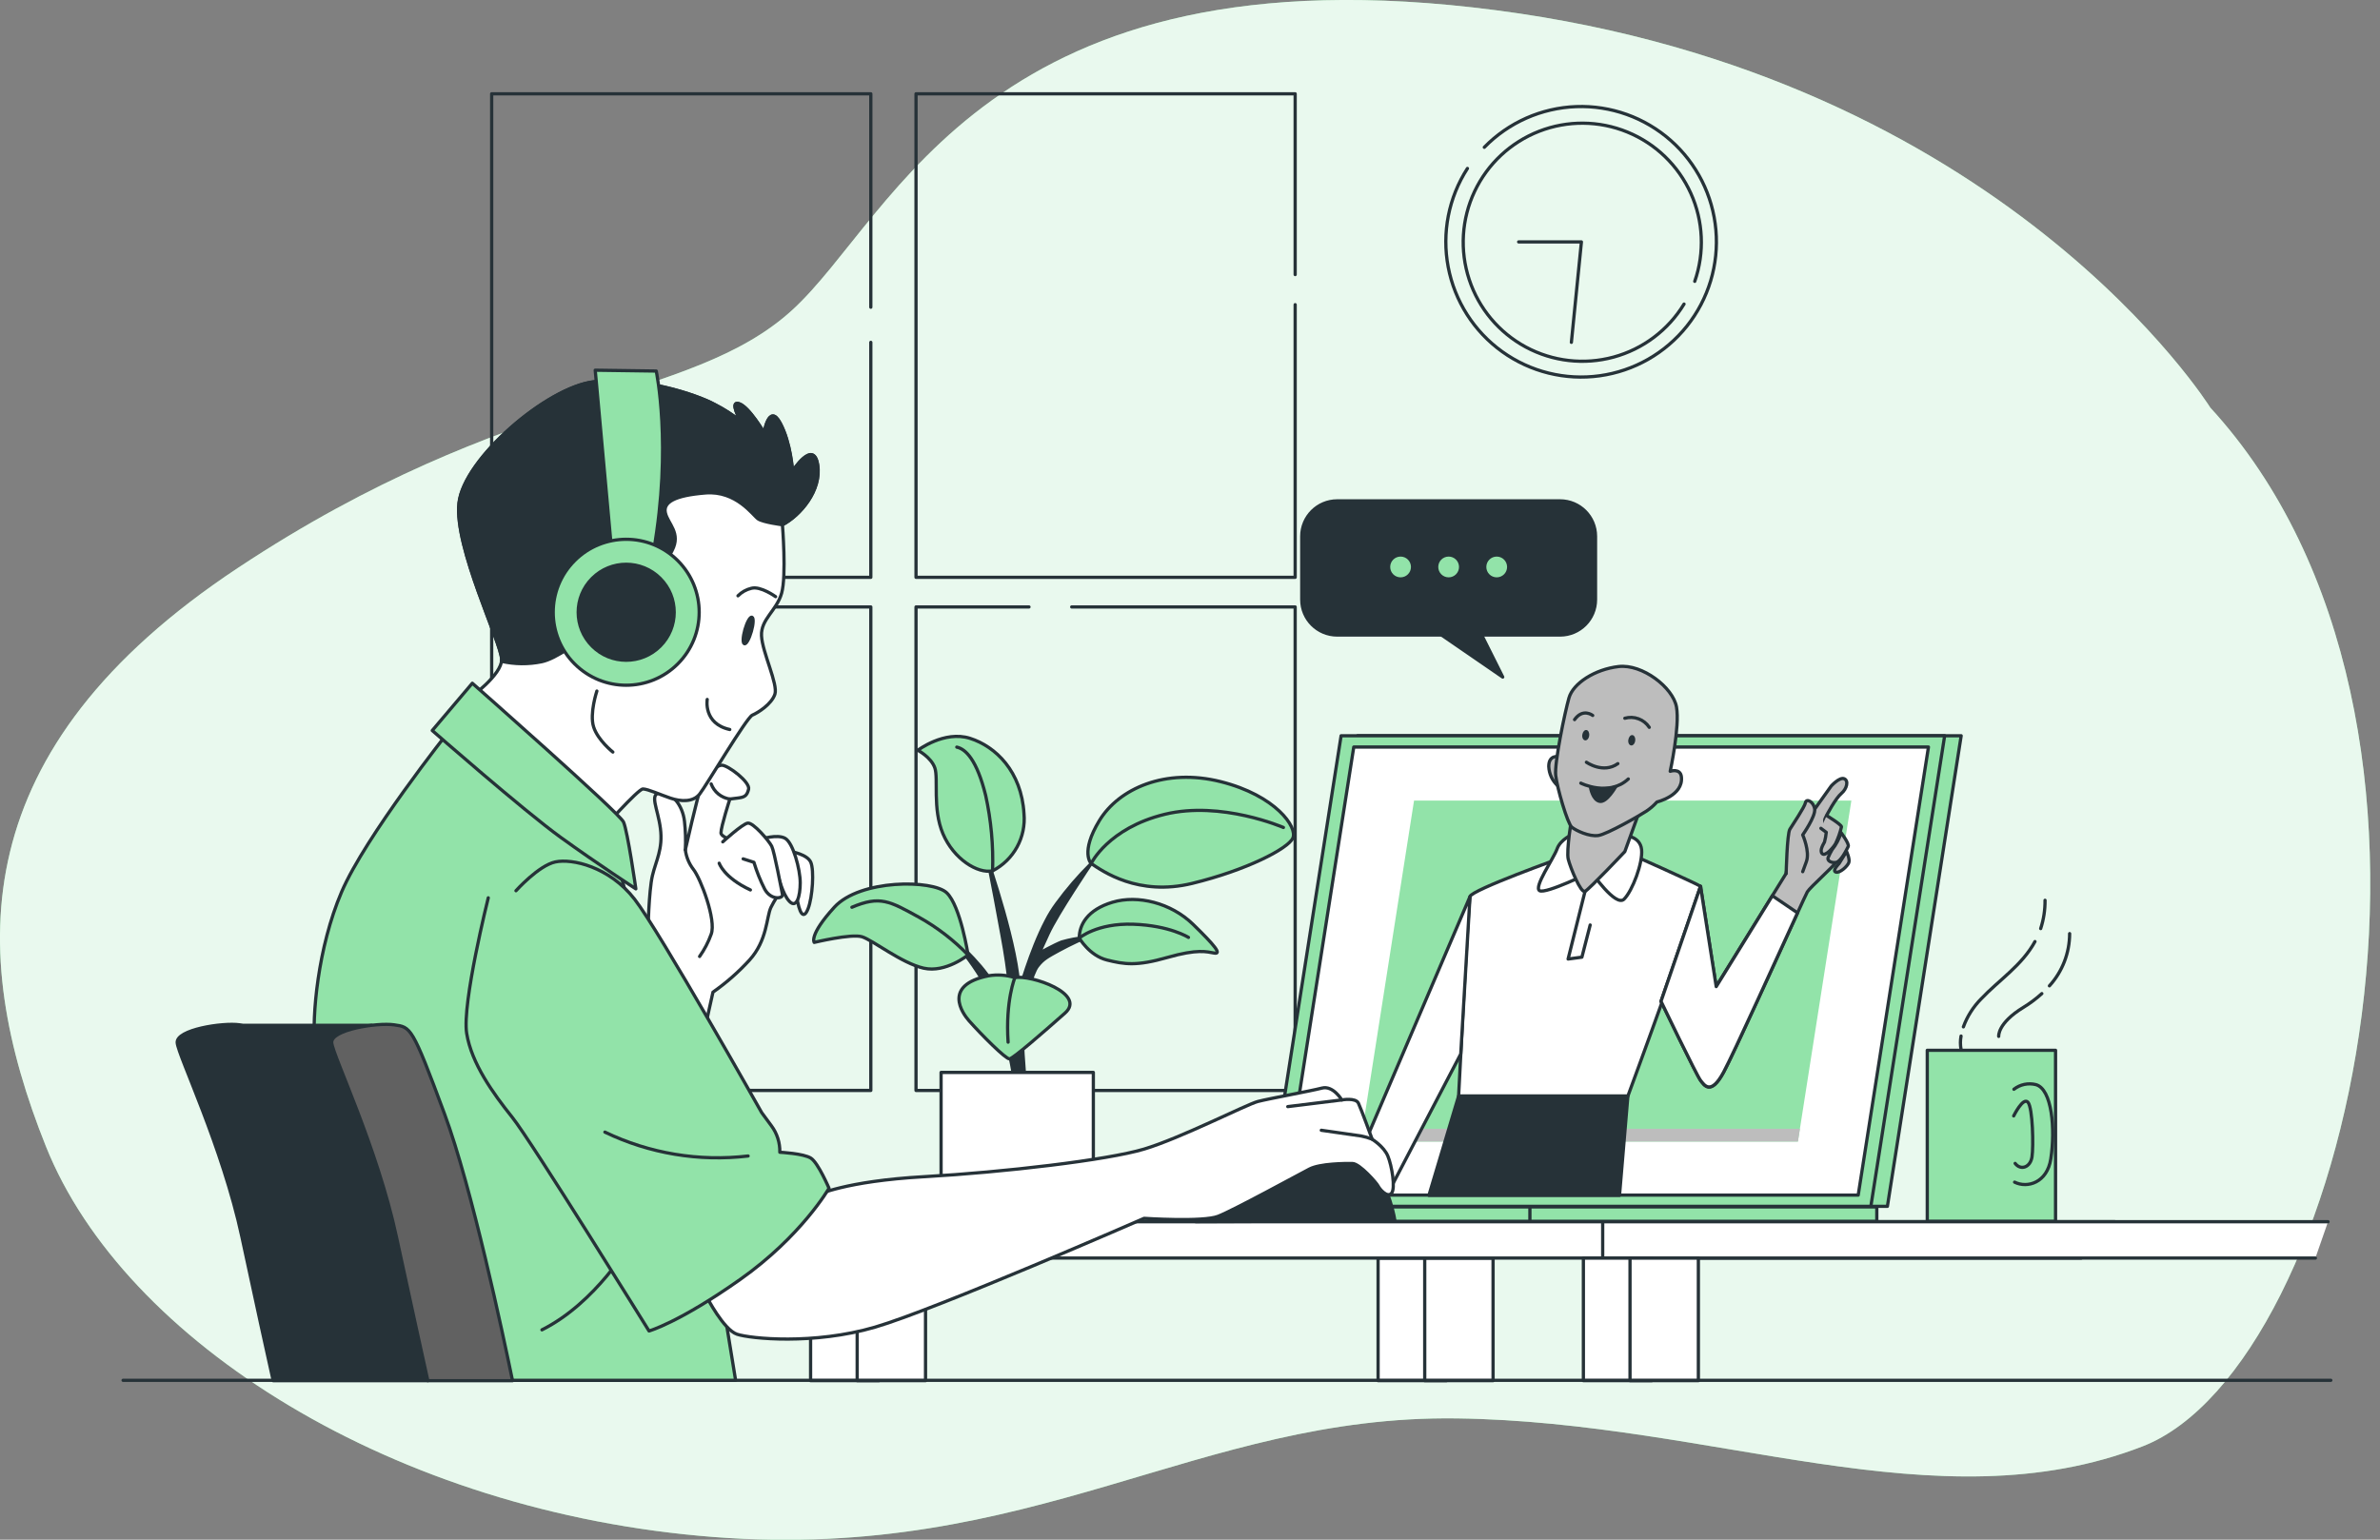 <?xml version="1.0" encoding="utf-8"?>
<svg xmlns="http://www.w3.org/2000/svg" fill="none" height="110" viewBox="0 0 170 110" width="170">
<rect x="0" y="0" width="170" height="110" fill="#808080" stroke="none"/>
<g clip-path="url(#clip0_1_3848)">
<path d="M157.878 29.122C157.878 29.122 143.153 5.463 106.861 0.732C70.569 -3.999 63.954 15.424 56.591 22.149C49.229 28.874 36.538 27.627 16.992 40.575C-2.555 53.524 -2.3 67.968 3.285 81.914C8.869 95.859 28.162 108.06 51.007 109.812C73.852 111.564 85.535 101.087 104.061 101.337C122.587 101.587 138.332 109.056 153.054 103.328C167.776 97.6 178.439 51.533 157.878 29.122Z" fill="#92E3A9"/>
<path d="M157.878 29.122C157.878 29.122 143.153 5.463 106.861 0.732C70.569 -3.999 63.954 15.424 56.591 22.149C49.229 28.874 36.538 27.627 16.992 40.575C-2.555 53.524 -2.3 67.968 3.285 81.914C8.869 95.859 28.162 108.06 51.007 109.812C73.852 111.564 85.535 101.087 104.061 101.337C122.587 101.587 138.332 109.056 153.054 103.328C167.776 97.6 178.439 51.533 157.878 29.122Z" fill="white" opacity="0.8"/>
<path d="M106.022 10.523C107.754 8.749 110.102 7.709 112.579 7.617C115.057 7.525 117.475 8.389 119.334 10.03C121.192 11.671 122.349 13.964 122.564 16.434C122.78 18.904 122.038 21.362 120.492 23.3C118.946 25.239 116.715 26.509 114.259 26.848C111.803 27.187 109.31 26.569 107.297 25.122C105.284 23.675 103.904 21.51 103.442 19.074C102.98 16.638 103.472 14.118 104.817 12.035" stroke="#263238" stroke-linecap="round" stroke-linejoin="round" stroke-width="0.232"/>
<path d="M120.288 21.724C119.156 23.585 117.354 24.941 115.253 25.513C113.151 26.084 110.91 25.828 108.992 24.797C107.074 23.765 105.624 22.037 104.943 19.969C104.261 17.9 104.398 15.649 105.327 13.679C106.256 11.709 107.905 10.171 109.934 9.38C111.964 8.59 114.219 8.609 116.235 9.432C118.252 10.255 119.875 11.821 120.771 13.806C121.668 15.791 121.768 18.044 121.053 20.101" stroke="#263238" stroke-linecap="round" stroke-linejoin="round" stroke-width="0.232"/>
<path d="M108.475 17.283H112.958L112.242 24.458" stroke="#263238" stroke-linecap="round" stroke-linejoin="round" stroke-width="0.232"/>
<path d="M62.201 24.459V41.246H35.119V6.702H62.201V21.948" stroke="#263238" stroke-linecap="round" stroke-linejoin="round" stroke-width="0.232"/>
<path d="M92.512 21.767V41.246H65.43V6.702H92.512V19.616" stroke="#263238" stroke-linecap="round" stroke-linejoin="round" stroke-width="0.232"/>
<path d="M62.201 43.363H35.119V77.905H62.201V43.363Z" stroke="#263238" stroke-linecap="round" stroke-linejoin="round" stroke-width="0.232"/>
<path d="M76.55 43.363H92.512V77.907H65.43V43.363H73.499" stroke="#263238" stroke-linecap="round" stroke-linejoin="round" stroke-width="0.232"/>
<path d="M62.781 89.886H57.899V98.639H62.781V89.886Z" fill="white" stroke="#263238" stroke-linecap="round" stroke-linejoin="round" stroke-width="0.232"/>
<path d="M66.109 89.886H61.227V98.639H66.109V89.886Z" fill="white" stroke="#263238" stroke-linecap="round" stroke-linejoin="round" stroke-width="0.232"/>
<path d="M103.317 89.886H98.435V98.639H103.317V89.886Z" fill="white" stroke="#263238" stroke-linecap="round" stroke-linejoin="round" stroke-width="0.232"/>
<path d="M106.648 89.886H101.766V98.639H106.648V89.886Z" fill="white" stroke="#263238" stroke-linecap="round" stroke-linejoin="round" stroke-width="0.232"/>
<path d="M148.654 89.881H52.21V87.285H151.062" fill="white"/>
<path d="M148.654 89.881H52.21V87.285H151.062" stroke="#263238" stroke-linecap="round" stroke-linejoin="round" stroke-width="0.232"/>
<path d="M166.288 87.285H114.478V89.881H165.384" fill="white"/>
<path d="M166.288 87.285H114.478V89.881H165.384" stroke="#263238" stroke-linecap="round" stroke-linejoin="round" stroke-width="0.232"/>
<path d="M117.981 89.886H113.099V98.639H117.981V89.886Z" fill="white" stroke="#263238" stroke-linecap="round" stroke-linejoin="round" stroke-width="0.232"/>
<path d="M121.312 89.886H116.43V98.639H121.312V89.886Z" fill="white" stroke="#263238" stroke-linecap="round" stroke-linejoin="round" stroke-width="0.232"/>
<path d="M146.825 75.037H137.662V87.253H146.825V75.037Z" fill="#92E3A9" stroke="#263238" stroke-linecap="round" stroke-linejoin="round" stroke-width="0.232"/>
<path d="M143.851 77.821C144.07 77.65 144.325 77.531 144.597 77.474C144.869 77.417 145.151 77.422 145.42 77.49C146.579 77.807 146.811 80.684 146.487 82.791C146.229 84.495 144.82 84.914 143.9 84.458" fill="#92E3A9"/>
<path d="M143.851 77.821C144.07 77.65 144.325 77.531 144.597 77.474C144.869 77.417 145.151 77.422 145.42 77.49C146.579 77.807 146.811 80.684 146.487 82.791C146.229 84.495 144.82 84.914 143.9 84.458" stroke="#263238" stroke-linecap="round" stroke-linejoin="round" stroke-width="0.232"/>
<path d="M143.835 79.725C143.835 79.725 144.509 78.35 144.855 78.751C145.2 79.152 145.256 81.908 145.142 82.655C145.029 83.401 144.34 83.647 143.939 83.118" fill="#92E3A9"/>
<path d="M143.835 79.725C143.835 79.725 144.509 78.35 144.855 78.751C145.2 79.152 145.256 81.908 145.142 82.655C145.029 83.401 144.34 83.647 143.939 83.118" stroke="#263238" stroke-linecap="round" stroke-linejoin="round" stroke-width="0.232"/>
<path d="M145.763 66.342C145.976 65.689 146.081 65.007 146.074 64.32" stroke="#263238" stroke-linecap="round" stroke-linejoin="round" stroke-width="0.232"/>
<path d="M140.242 73.364C140.517 72.609 140.953 71.924 141.519 71.354C142.782 70.019 144.428 68.971 145.355 67.269" stroke="#263238" stroke-linecap="round" stroke-linejoin="round" stroke-width="0.232"/>
<path d="M140.075 74.973C140.016 74.658 140.016 74.335 140.075 74.02" stroke="#263238" stroke-linecap="round" stroke-linejoin="round" stroke-width="0.232"/>
<path d="M146.387 70.433C147.315 69.411 147.829 68.081 147.831 66.701" stroke="#263238" stroke-linecap="round" stroke-linejoin="round" stroke-width="0.232"/>
<path d="M142.764 74.043C142.764 74.043 142.659 73.115 144.523 71.975C144.994 71.688 145.436 71.358 145.845 70.987" stroke="#263238" stroke-linecap="round" stroke-linejoin="round" stroke-width="0.232"/>
<path d="M72.461 77.251C72.214 75.554 71.815 73.883 71.269 72.258C70.395 69.708 67.855 66.859 67.855 66.859C67.855 66.859 69.999 68.685 70.868 70.192C71.738 71.699 72.375 74.4 72.375 74.4C72.316 71.869 72.05 69.347 71.582 66.859C70.787 62.492 70.551 61.46 70.551 61.46C70.551 61.46 72.785 67.883 72.785 70.901C72.785 70.901 73.592 67.937 74.721 65.783C74.941 65.352 75.196 64.939 75.484 64.55C76.227 63.533 77.05 62.578 77.945 61.692C77.945 61.692 75.519 65.287 74.872 66.694L74.227 68.106C74.227 68.106 75.314 67.501 75.838 67.299C76.391 67.14 76.958 67.032 77.531 66.977C77.531 66.977 76.443 67.459 75.637 67.904C74.83 68.349 74.508 68.509 74.105 69.033C73.701 69.557 73.219 71.451 73.057 72.619C72.894 73.787 73.219 77.214 73.219 77.214L72.461 77.251Z" fill="#263238" stroke="#263238" stroke-linecap="round" stroke-linejoin="round" stroke-width="0.232"/>
<path d="M78.096 76.618H67.22V87.256H78.096V76.618Z" fill="white" stroke="#263238" stroke-linecap="round" stroke-linejoin="round" stroke-width="0.232"/>
<path d="M77.939 61.692C77.939 61.692 77.136 60.913 78.527 58.625C79.918 56.337 83.238 54.856 87.185 55.843C91.133 56.831 92.705 59.119 92.345 59.881C91.986 60.644 89.026 62.169 85.159 63.113C81.293 64.056 78.745 62.23 77.939 61.692Z" fill="#92E3A9" stroke="#263238" stroke-linecap="round" stroke-linejoin="round" stroke-width="0.232"/>
<path d="M77.939 61.692C77.939 61.692 79.156 59.165 83.194 58.178C87.232 57.19 91.673 59.119 91.673 59.119" stroke="#263238" stroke-linecap="round" stroke-linejoin="round" stroke-width="0.232"/>
<path d="M70.898 62.216C71.636 61.836 72.244 61.244 72.644 60.517C73.044 59.789 73.217 58.959 73.142 58.132C72.964 55.118 71.123 53.331 69.285 52.749C67.447 52.167 65.56 53.602 65.56 53.602C65.56 53.602 66.503 54.094 66.772 54.856C67.041 55.619 66.591 57.775 67.354 59.569C68.117 61.363 69.823 62.439 70.898 62.216Z" fill="#92E3A9" stroke="#263238" stroke-linecap="round" stroke-linejoin="round" stroke-width="0.232"/>
<path d="M70.899 62.216C70.959 60.407 70.793 58.598 70.405 56.831C69.777 54.281 68.97 53.511 68.342 53.377" stroke="#263238" stroke-linecap="round" stroke-linejoin="round" stroke-width="0.232"/>
<path d="M69.148 68.226C69.148 68.226 68.611 64.728 67.623 63.785C66.636 62.842 61.431 62.797 59.593 64.817C57.755 66.835 58.158 67.329 58.158 67.329C58.158 67.329 60.803 66.694 61.568 66.926C62.333 67.158 64.394 68.811 65.973 69.17C67.551 69.529 69.148 68.226 69.148 68.226Z" fill="#92E3A9" stroke="#263238" stroke-linecap="round" stroke-linejoin="round" stroke-width="0.232"/>
<path d="M69.148 68.228C68.12 67.165 66.942 66.258 65.65 65.536C63.541 64.377 62.869 63.965 60.85 64.818" stroke="#263238" stroke-linecap="round" stroke-linejoin="round" stroke-width="0.232"/>
<path d="M77.09 67.017C77.09 67.017 77.809 68.273 79.065 68.586C80.322 68.899 81.175 69.036 83.372 68.408C85.57 67.779 86.198 68.002 86.738 68.092C87.278 68.183 86.782 67.555 85.21 66.029C83.639 64.504 81.27 63.92 79.469 64.458C77.667 64.995 77.09 66.073 77.09 67.017Z" fill="#92E3A9" stroke="#263238" stroke-linecap="round" stroke-linejoin="round" stroke-width="0.232"/>
<path d="M77.09 67.018C77.09 67.018 78.347 65.94 80.95 66.031C83.553 66.121 84.891 66.972 84.891 66.972" stroke="#263238" stroke-linecap="round" stroke-linejoin="round" stroke-width="0.232"/>
<path d="M72.493 69.844C71.888 69.656 71.246 69.611 70.62 69.712C67.301 70.372 68.752 72.405 69.213 72.924C70.094 73.919 71.844 75.676 72.109 75.65C72.373 75.625 74.512 73.761 76.07 72.38C77.628 70.998 73.65 69.633 72.493 69.844Z" fill="#92E3A9" stroke="#263238" stroke-linecap="round" stroke-linejoin="round" stroke-width="0.232"/>
<path d="M72.493 69.843C72.493 69.843 71.812 71.465 72.007 74.456" stroke="#263238" stroke-linecap="round" stroke-linejoin="round" stroke-width="0.232"/>
<path d="M111.435 35.785H95.514C94.116 35.785 92.983 36.919 92.983 38.316V42.837C92.983 44.235 94.116 45.368 95.514 45.368H111.435C112.833 45.368 113.966 44.235 113.966 42.837V38.316C113.966 36.919 112.833 35.785 111.435 35.785Z" fill="#263238" stroke="#263238" stroke-linecap="round" stroke-linejoin="round" stroke-width="0.232"/>
<path d="M102.761 45.225L107.337 48.371L105.619 44.938" fill="#263238"/>
<path d="M102.761 45.225L107.337 48.371L105.619 44.938" stroke="#263238" stroke-linecap="round" stroke-linejoin="round" stroke-width="0.232"/>
<path d="M100.042 41.364C100.515 41.364 100.899 40.98 100.899 40.506C100.899 40.032 100.515 39.648 100.042 39.648C99.568 39.648 99.184 40.032 99.184 40.506C99.184 40.98 99.568 41.364 100.042 41.364Z" fill="#92E3A9" stroke="#263238" stroke-linecap="round" stroke-linejoin="round" stroke-width="0.232"/>
<path d="M103.475 41.364C103.948 41.364 104.332 40.98 104.332 40.506C104.332 40.032 103.948 39.648 103.475 39.648C103.001 39.648 102.617 40.032 102.617 40.506C102.617 40.98 103.001 41.364 103.475 41.364Z" fill="#92E3A9" stroke="#263238" stroke-linecap="round" stroke-linejoin="round" stroke-width="0.232"/>
<path d="M106.908 41.364C107.381 41.364 107.765 40.98 107.765 40.506C107.765 40.032 107.381 39.648 106.908 39.648C106.434 39.648 106.05 40.032 106.05 40.506C106.05 40.98 106.434 41.364 106.908 41.364Z" fill="#92E3A9" stroke="#263238" stroke-linecap="round" stroke-linejoin="round" stroke-width="0.232"/>
<path d="M166.487 98.615H8.792" stroke="#263238" stroke-linecap="round" stroke-linejoin="round" stroke-width="0.232"/>
<path d="M96.975 52.565H140.084L134.815 86.185H91.703L96.975 52.565Z" fill="#92E3A9" stroke="#263238" stroke-linecap="round" stroke-linejoin="round" stroke-width="0.232"/>
<path d="M95.793 52.565H138.904L133.633 86.185H90.521L95.793 52.565Z" fill="#92E3A9" stroke="#263238" stroke-linecap="round" stroke-linejoin="round" stroke-width="0.232"/>
<path d="M96.697 53.371H137.747L132.729 85.384H91.678L96.697 53.371Z" fill="white" stroke="#263238" stroke-linecap="round" stroke-linejoin="round" stroke-width="0.232"/>
<path d="M101.003 57.198H132.24L128.422 81.557H97.186L101.003 57.198Z" fill="#92E3A9"/>
<path d="M97.327 80.645L97.186 81.556H128.422L128.563 80.645H97.327Z" fill="#BDBDBD"/>
<path d="M134.057 86.228H82.943V87.257H134.057V86.228Z" fill="#92E3A9" stroke="#263238" stroke-linecap="round" stroke-linejoin="round" stroke-width="0.232"/>
<path d="M109.279 86.228H68.423V87.257H109.279V86.228Z" fill="#92E3A9" stroke="#263238" stroke-linecap="round" stroke-linejoin="round" stroke-width="0.232"/>
<path d="M111.606 61.256C111.606 61.256 105.116 63.574 105 64.051C104.884 64.529 104.186 78.308 104.186 78.308H116.277C116.277 78.308 121.734 63.52 121.47 63.324C121.206 63.126 116.059 60.841 116.059 60.841L111.606 61.256Z" fill="white" stroke="#263238" stroke-linecap="round" stroke-linejoin="round" stroke-width="0.232"/>
<path d="M112.369 59.596C112.369 59.596 111.47 59.946 111.222 60.644C110.974 61.341 109.525 63.388 109.974 63.636C110.424 63.884 113.665 62.292 113.665 62.292C113.665 62.292 115.41 64.841 116.008 64.237C116.607 63.632 117.355 61.643 117.256 60.697C117.156 59.751 116.097 59.698 116.097 59.698L112.369 59.596Z" fill="white" stroke="#263238" stroke-linecap="round" stroke-linejoin="round" stroke-width="0.232"/>
<path d="M112.269 58.398C112.269 58.398 111.868 60.792 112.019 61.391C112.17 61.989 112.916 63.834 113.215 63.685C113.514 63.537 116.059 60.841 116.059 60.841L117.107 57.948L112.269 58.398Z" fill="#BDBDBD" stroke="#263238" stroke-linecap="round" stroke-linejoin="round" stroke-width="0.232"/>
<path d="M111.321 54.059C111.321 54.059 110.626 53.908 110.626 54.755C110.636 55.018 110.699 55.277 110.81 55.515C110.922 55.754 111.08 55.968 111.275 56.145L111.226 54.85L111.321 54.059Z" fill="#BDBDBD" stroke="#263238" stroke-linecap="round" stroke-linejoin="round" stroke-width="0.232"/>
<path d="M119.3 55.104C119.3 55.104 119.996 51.912 119.75 50.514C119.504 49.117 117.307 47.422 115.61 47.621C113.913 47.821 112.364 48.818 112.068 49.865C111.771 50.913 111.022 54.502 111.122 55.403C111.222 56.305 111.968 58.843 112.269 59.094C112.571 59.344 113.514 59.789 114.163 59.692C114.812 59.594 117.156 58.245 117.606 57.946C117.881 57.762 118.133 57.544 118.354 57.297C118.354 57.297 120.248 56.85 120.1 55.503C120.028 54.859 119.3 55.104 119.3 55.104Z" fill="#BDBDBD" stroke="#263238" stroke-linecap="round" stroke-linejoin="round" stroke-width="0.232"/>
<path d="M113.315 54.457C113.315 54.457 114.513 55.305 115.561 54.557" stroke="#263238" stroke-linecap="round" stroke-linejoin="round" stroke-width="0.232"/>
<path d="M112.916 55.952C112.916 55.952 114.912 56.951 116.307 55.653" stroke="#263238" stroke-linecap="round" stroke-linejoin="round" stroke-width="0.232"/>
<path d="M113.616 56.303C113.616 56.303 113.765 57.151 114.263 57.251C114.761 57.351 115.41 56.203 115.41 56.203C115.41 56.203 114.861 56.453 113.616 56.303Z" fill="#263238" stroke="#263238" stroke-linecap="round" stroke-linejoin="round" stroke-width="0.232"/>
<path d="M116.801 52.92C116.776 53.124 116.644 53.277 116.507 53.259C116.37 53.24 116.275 53.064 116.308 52.858C116.34 52.651 116.463 52.501 116.6 52.517C116.736 52.533 116.829 52.714 116.801 52.92Z" fill="#263238"/>
<path d="M113.514 52.555C113.491 52.761 113.359 52.911 113.222 52.895C113.085 52.879 112.99 52.698 113.02 52.494C113.051 52.29 113.178 52.137 113.315 52.154C113.452 52.17 113.54 52.358 113.514 52.555Z" fill="#263238"/>
<path d="M116.059 51.315C116.382 51.223 116.724 51.237 117.038 51.354C117.352 51.47 117.621 51.684 117.805 51.964" stroke="#263238" stroke-linecap="round" stroke-linejoin="round" stroke-width="0.232"/>
<path d="M113.765 51.114C113.765 51.114 113.069 50.567 112.469 51.413" stroke="#263238" stroke-linecap="round" stroke-linejoin="round" stroke-width="0.232"/>
<path d="M113.215 63.685L112.007 68.516L112.993 68.384L113.584 66.085" stroke="#263238" stroke-linecap="round" stroke-linejoin="round" stroke-width="0.232"/>
<path d="M105 64.055L95.878 85.407H99.059L104.339 75.3L105 64.055Z" fill="white" stroke="#263238" stroke-linecap="round" stroke-linejoin="round" stroke-width="0.232"/>
<path d="M121.465 63.324L122.582 70.487L127.578 62.404C127.578 62.404 127.972 60.104 128.169 59.84C128.366 59.575 130.798 56.159 130.798 56.159C130.798 56.159 131.389 55.503 131.725 55.635C132.061 55.767 131.922 56.356 131.528 56.685C131.134 57.014 130.476 58.196 130.346 58.525C130.216 58.855 131.273 61.351 131.134 61.615C130.995 61.88 129.293 63.389 129.096 63.718C128.899 64.047 124.036 74.891 123.116 76.6C122.195 78.308 121.725 77.527 121.472 77.191C121.219 76.855 118.646 71.539 118.646 71.539L121.465 63.324Z" fill="#BDBDBD" stroke="#263238" stroke-linecap="round" stroke-linejoin="round" stroke-width="0.232"/>
<path d="M127.583 62.404C127.583 62.404 127.648 59.578 127.845 59.249C128.042 58.92 128.897 57.673 128.962 57.344C129.027 57.014 129.553 57.276 129.62 57.807C129.687 58.338 128.765 59.648 128.765 59.648C128.765 59.648 129.291 60.83 129.029 61.553L128.765 62.276" fill="#BDBDBD"/>
<path d="M127.583 62.404C127.583 62.404 127.648 59.578 127.845 59.249C128.042 58.92 128.897 57.673 128.962 57.344C129.027 57.014 129.553 57.276 129.62 57.807C129.687 58.338 128.765 59.648 128.765 59.648C128.765 59.648 129.291 60.83 129.029 61.553L128.765 62.276" stroke="#263238" stroke-linecap="round" stroke-linejoin="round" stroke-width="0.232"/>
<path d="M130.48 58.27C130.48 58.27 131.535 58.91 131.535 59.07C131.439 59.479 131.3 59.876 131.12 60.255C130.993 60.512 130.383 61.215 130.16 60.992C129.938 60.769 130.255 60.297 130.32 60.16C130.382 59.932 130.424 59.699 130.448 59.464L130.063 59.177" fill="#BDBDBD"/>
<path d="M130.48 58.27C130.48 58.27 131.535 58.91 131.535 59.07C131.439 59.479 131.3 59.876 131.12 60.255C130.993 60.512 130.383 61.215 130.16 60.992C129.938 60.769 130.255 60.297 130.32 60.16C130.382 59.932 130.424 59.699 130.448 59.464L130.063 59.177" stroke="#263238" stroke-linecap="round" stroke-linejoin="round" stroke-width="0.232"/>
<path d="M131.505 59.488C131.505 59.488 132.112 60.288 132.015 60.48C131.917 60.673 131.496 61.565 131.132 61.616C130.768 61.667 130.51 61.473 130.575 61.28C130.658 61.082 130.754 60.89 130.863 60.705C131.153 60.344 131.371 59.931 131.505 59.488Z" fill="#BDBDBD" stroke="#263238" stroke-linecap="round" stroke-linejoin="round" stroke-width="0.232"/>
<path d="M131.897 60.832C131.897 60.832 132.154 61.377 132.057 61.632C131.959 61.887 131.417 62.399 131.129 62.304C130.842 62.209 131.361 61.697 131.361 61.697L131.897 60.832Z" fill="#BDBDBD" stroke="#263238" stroke-linecap="round" stroke-linejoin="round" stroke-width="0.232"/>
<path d="M126.597 63.996L122.587 70.487L121.465 63.324L118.644 71.54C118.644 71.54 121.208 76.871 121.47 77.191C121.732 77.511 122.193 78.308 123.113 76.6C123.834 75.262 126.971 68.324 128.394 65.218L126.597 63.996Z" fill="white" stroke="#263238" stroke-linecap="round" stroke-linejoin="round" stroke-width="0.232"/>
<path d="M115.679 85.403L116.277 78.308H104.186L102.065 85.403H115.679Z" fill="#263238" stroke="#263238" stroke-linecap="round" stroke-linejoin="round" stroke-width="0.232"/>
<path d="M99.64 87.228C99.64 87.228 99.276 84.724 97.971 83.475C96.666 82.225 93.697 82.378 90.621 83.889C88.755 84.811 87.004 85.949 85.405 87.281L99.64 87.228Z" fill="#263238" stroke="#263238" stroke-linecap="round" stroke-linejoin="round" stroke-width="0.232"/>
<path d="M46.28 66.571C46.28 66.571 46.345 63.643 46.6 62.563C46.855 61.483 47.363 60.653 47.173 59.19C46.983 57.727 46.345 56.71 47.173 56.64C48 56.571 48.763 57.533 48.891 58.678C48.968 59.353 48.989 60.034 48.953 60.713C48.953 60.713 49.843 56.772 50.098 56.133C50.353 55.493 51.116 54.67 51.561 54.67C52.006 54.67 53.599 55.878 53.471 56.388C53.344 56.898 53.151 56.96 52.644 57.023L52.134 57.085C52.134 57.085 51.498 59.058 51.498 59.503C51.498 59.948 53.353 60.268 54.361 61.221C55.37 62.174 56.079 63.256 55.952 63.449C55.605 63.879 55.307 64.345 55.061 64.839C54.744 65.535 54.806 67.192 53.534 68.592C52.751 69.449 51.876 70.217 50.926 70.883L50.036 74.891L46.28 66.571Z" fill="white" stroke="#263238" stroke-linecap="round" stroke-linejoin="round" stroke-width="0.232"/>
<path d="M56.524 60.845C56.524 60.845 57.669 61.035 57.915 61.607C58.161 62.18 58.042 64.088 57.722 64.915C57.403 65.743 57.087 65.298 56.897 63.96C56.707 62.623 56.524 60.845 56.524 60.845Z" fill="white" stroke="#263238" stroke-linecap="round" stroke-linejoin="round" stroke-width="0.232"/>
<path d="M54.361 59.954C54.361 59.954 55.506 59.574 56.079 59.891C56.652 60.209 57.159 62.117 57.159 63.072C57.159 64.027 56.907 64.926 56.397 64.407C55.887 63.888 55.634 62.691 55.316 61.799C55.062 61.153 54.742 60.535 54.361 59.954Z" fill="white" stroke="#263238" stroke-linecap="round" stroke-linejoin="round" stroke-width="0.232"/>
<path d="M51.626 60.145C51.626 60.145 53.017 58.872 53.406 58.807C53.796 58.742 54.934 60.08 55.124 60.462C55.314 60.845 55.819 63.58 55.889 63.898C55.959 64.215 55.061 64.343 54.616 63.515C54.306 62.903 54.05 62.264 53.851 61.607L53.082 61.361" fill="white"/>
<path d="M51.626 60.145C51.626 60.145 53.017 58.872 53.406 58.807C53.796 58.742 54.934 60.08 55.124 60.462C55.314 60.845 55.819 63.58 55.889 63.898C55.959 64.215 55.061 64.343 54.616 63.515C54.306 62.903 54.05 62.264 53.851 61.607L53.082 61.361" stroke="#263238" stroke-linecap="round" stroke-linejoin="round" stroke-width="0.232"/>
<path d="M51.371 61.671C51.371 61.671 51.689 62.691 53.599 63.581" stroke="#263238" stroke-linecap="round" stroke-linejoin="round" stroke-width="0.232"/>
<path d="M48.953 60.717C49.018 61.223 49.215 61.703 49.526 62.108C50.036 62.745 51.181 65.735 50.798 66.744C50.596 67.309 50.318 67.844 49.971 68.334" stroke="#263238" stroke-linecap="round" stroke-linejoin="round" stroke-width="0.232"/>
<path d="M50.798 56.009C50.904 56.292 51.083 56.542 51.318 56.732C51.553 56.922 51.835 57.045 52.134 57.089" stroke="#263238" stroke-linecap="round" stroke-linejoin="round" stroke-width="0.232"/>
<path d="M32.05 52.264C32.05 52.264 26.099 59.756 24.4 63.724C22.701 67.693 22.27 72.612 22.49 74.816C22.71 77.021 27.861 98.616 27.861 98.616H52.544L50.488 85.98L44.243 62.104L32.05 52.264Z" fill="#92E3A9" stroke="#263238" stroke-linecap="round" stroke-linejoin="round" stroke-width="0.232"/>
<path d="M45.036 88.799C45.036 88.799 42.599 93.062 38.71 95.009" stroke="#263238" stroke-linecap="round" stroke-linejoin="round" stroke-width="0.232"/>
<path d="M55.887 37.487C55.887 37.487 56.186 41.128 55.829 42.383C55.472 43.637 54.336 44.237 54.394 45.426C54.452 46.615 55.588 48.889 55.349 49.599C55.11 50.308 54.155 50.913 53.738 51.092C53.321 51.27 50.455 56.12 49.978 56.727C49.5 57.334 48.603 57.262 47.892 57.023C47.18 56.785 46.269 56.367 45.923 56.367C45.578 56.367 42.882 59.404 42.882 59.404L33.57 49.851C33.57 49.851 35.837 48.229 35.837 47.105C35.837 45.98 32.434 39.107 32.794 35.943C33.153 32.779 39.053 27.704 42.405 27.285C45.757 26.865 49.748 28.182 51.06 28.907C51.717 29.242 52.338 29.642 52.915 30.101C52.915 30.101 52.078 28.608 52.794 28.847C53.511 29.086 54.586 30.933 54.586 30.933C54.586 30.933 54.943 28.785 55.72 30.217C56.496 31.65 56.614 33.68 56.614 33.68C56.614 33.68 58.107 31.362 58.406 33.203C58.705 35.044 57.141 36.838 55.887 37.487Z" fill="white" stroke="#263238" stroke-linecap="round" stroke-linejoin="round" stroke-width="0.232"/>
<path d="M56.603 33.672C56.603 33.672 56.485 31.641 55.708 30.209C54.931 28.776 54.575 30.925 54.575 30.925C54.575 30.925 53.499 29.07 52.783 28.838C52.066 28.607 52.903 30.093 52.903 30.093C52.327 29.633 51.706 29.233 51.049 28.899C49.737 28.183 45.736 26.868 42.393 27.276C39.05 27.684 33.139 32.77 32.782 35.934C32.425 39.098 35.826 45.962 35.826 47.096C35.826 47.146 35.821 47.197 35.812 47.246C36.759 47.461 37.74 47.471 38.691 47.276C40.722 46.857 45.319 42.499 46.273 41.604C47.229 40.709 47.349 40.589 48.005 39.337C48.661 38.085 47.706 37.425 47.528 36.65C47.349 35.876 48.184 35.396 50.393 35.218C52.602 35.039 53.796 36.829 54.153 37.072C54.51 37.316 55.884 37.49 55.884 37.49C57.138 36.834 58.691 35.042 58.392 33.192C58.093 31.342 56.603 33.672 56.603 33.672Z" fill="#263238" stroke="#263238" stroke-linecap="round" stroke-linejoin="round" stroke-width="0.232"/>
<path d="M43.649 38.925L42.516 26.449L46.874 26.509C46.874 26.509 48.007 31.823 46.693 39.345L43.649 38.925Z" fill="#92E3A9" stroke="#263238" stroke-linecap="round" stroke-linejoin="round" stroke-width="0.232"/>
<path d="M48.415 47.429C50.451 45.393 50.451 42.092 48.415 40.056C46.379 38.02 43.078 38.02 41.042 40.056C39.006 42.092 39.006 45.393 41.042 47.429C43.078 49.465 46.379 49.465 48.415 47.429Z" fill="#92E3A9" stroke="#263238" stroke-linecap="round" stroke-linejoin="round" stroke-width="0.232"/>
<path d="M47.153 46.166C48.492 44.828 48.492 42.657 47.153 41.318C45.814 39.979 43.643 39.979 42.304 41.318C40.965 42.657 40.965 44.828 42.304 46.166C43.643 47.505 45.814 47.505 47.153 46.166Z" fill="#263238" stroke="#263238" stroke-linecap="round" stroke-linejoin="round" stroke-width="0.232"/>
<path d="M53.668 45.109C53.52 45.633 53.297 46.036 53.17 45.992C53.042 45.948 53.061 45.501 53.209 44.979C53.358 44.458 53.583 44.052 53.71 44.096C53.837 44.14 53.819 44.585 53.668 45.109Z" fill="#263238" stroke="#263238" stroke-linecap="round" stroke-linejoin="round" stroke-width="0.232"/>
<path d="M55.4 42.628C55.4 42.628 54.327 41.851 53.668 42.03C53.306 42.116 52.975 42.302 52.713 42.567" stroke="#263238" stroke-linecap="round" stroke-linejoin="round" stroke-width="0.232"/>
<path d="M50.516 49.971C50.516 49.971 50.217 51.7 52.127 52.12" stroke="#263238" stroke-linecap="round" stroke-linejoin="round" stroke-width="0.232"/>
<path d="M42.634 49.372C42.634 49.372 42.096 50.983 42.402 51.938C42.708 52.893 43.775 53.73 43.775 53.73" stroke="#263238" stroke-linecap="round" stroke-linejoin="round" stroke-width="0.232"/>
<path d="M33.737 48.812C33.737 48.812 44.243 58.068 44.537 58.728C44.832 59.389 45.418 63.504 45.418 63.504C45.418 63.504 42.701 61.739 40.056 59.829C37.411 57.919 30.875 52.191 30.875 52.191L33.737 48.812Z" fill="#92E3A9" stroke="#263238" stroke-linecap="round" stroke-linejoin="round" stroke-width="0.232"/>
<path d="M58.304 85.402C58.304 85.402 60.356 84.384 66.019 84.067C71.682 83.749 79.102 82.88 81.719 82.096C84.336 81.313 89.051 78.9 89.851 78.693C90.651 78.487 93.62 77.947 94.422 77.738C95.225 77.53 95.843 78.584 95.843 78.584C95.843 78.584 96.833 78.403 97.03 78.816C97.227 79.229 98.013 81.396 98.013 81.396C98.013 81.396 98.841 81.901 99.128 82.585C99.416 83.269 99.696 84.915 99.39 85.256C99.084 85.597 98.535 84.943 98.437 84.734C98.34 84.526 97.123 83.135 96.608 83.126C96.094 83.116 94.29 83.126 93.532 83.522C92.774 83.918 88.099 86.473 87.011 86.897C85.924 87.321 81.722 87.043 81.722 87.043C81.722 87.043 66.886 93.534 62.505 94.816C58.123 96.097 53.599 95.641 52.644 95.323C51.688 95.006 50.481 92.657 50.481 92.657L58.304 85.402Z" fill="white" stroke="#263238" stroke-linecap="round" stroke-linejoin="round" stroke-width="0.232"/>
<path d="M91.984 79.061L95.843 78.584" stroke="#263238" stroke-linecap="round" stroke-linejoin="round" stroke-width="0.232"/>
<path d="M94.378 80.751L97.211 81.157C97.485 81.209 97.754 81.286 98.013 81.388" fill="white"/>
<path d="M94.378 80.751L97.211 81.157C97.485 81.209 97.754 81.286 98.013 81.388" stroke="#263238" stroke-linecap="round" stroke-linejoin="round" stroke-width="0.232"/>
<path d="M34.876 64.144C34.876 64.144 32.991 71.687 33.334 73.829C33.677 75.971 35.219 78.115 36.591 79.828C37.963 81.541 46.359 95.09 46.359 95.09C46.359 95.09 48.504 94.492 52.873 91.407C57.243 88.321 59.215 84.893 59.215 84.893C59.215 84.893 58.446 83.092 57.931 82.749C57.417 82.406 55.701 82.322 55.701 82.322C55.718 81.644 55.508 80.98 55.103 80.435L54.408 79.492C54.408 79.492 47.122 66.552 45.323 64.236C43.524 61.921 40.865 61.322 39.667 61.58C38.468 61.837 36.855 63.638 36.855 63.638" fill="#92E3A9"/>
<path d="M34.876 64.144C34.876 64.144 32.991 71.687 33.334 73.829C33.677 75.971 35.219 78.115 36.591 79.828C37.963 81.541 46.359 95.09 46.359 95.09C46.359 95.09 48.504 94.492 52.873 91.407C57.243 88.321 59.215 84.893 59.215 84.893C59.215 84.893 58.446 83.092 57.931 82.749C57.417 82.406 55.701 82.322 55.701 82.322C55.718 81.644 55.508 80.98 55.103 80.435L54.408 79.492C54.408 79.492 47.122 66.552 45.323 64.236C43.524 61.921 40.865 61.322 39.667 61.58C38.468 61.837 36.855 63.638 36.855 63.638" stroke="#263238" stroke-linecap="round" stroke-linejoin="round" stroke-width="0.232"/>
<path d="M43.207 80.883C46.385 82.412 49.934 83.004 53.436 82.589" stroke="#263238" stroke-linecap="round" stroke-linejoin="round" stroke-width="0.232"/>
<path d="M19.516 98.642H30.559C30.158 96.827 29.308 92.974 28.325 88.371C26.957 81.95 23.788 75.443 23.702 74.501C23.644 73.859 25.179 73.414 26.542 73.252H17.355L17.11 73.217C15.911 73.046 12.573 73.56 12.659 74.501C12.745 75.443 15.904 81.95 17.281 88.371C18.264 92.974 19.113 96.829 19.516 98.642Z" fill="#263238" stroke="#263238" stroke-linecap="round" stroke-linejoin="round" stroke-width="0.232"/>
<path d="M30.559 98.642H36.609C35.949 95.427 33.698 84.817 31.741 79.553C29.423 73.294 29.345 73.389 28.146 73.217C26.948 73.046 23.607 73.56 23.693 74.501C23.779 75.443 26.938 81.95 28.315 88.371C29.307 92.974 30.158 96.829 30.559 98.642Z" fill="#616161" stroke="#263238" stroke-linecap="round" stroke-linejoin="round" stroke-width="0.232"/>
</g>
<defs>
<clipPath id="clip0_1_3848">
<rect fill="white" height="110" width="169.301"/>
</clipPath>
</defs>
</svg>